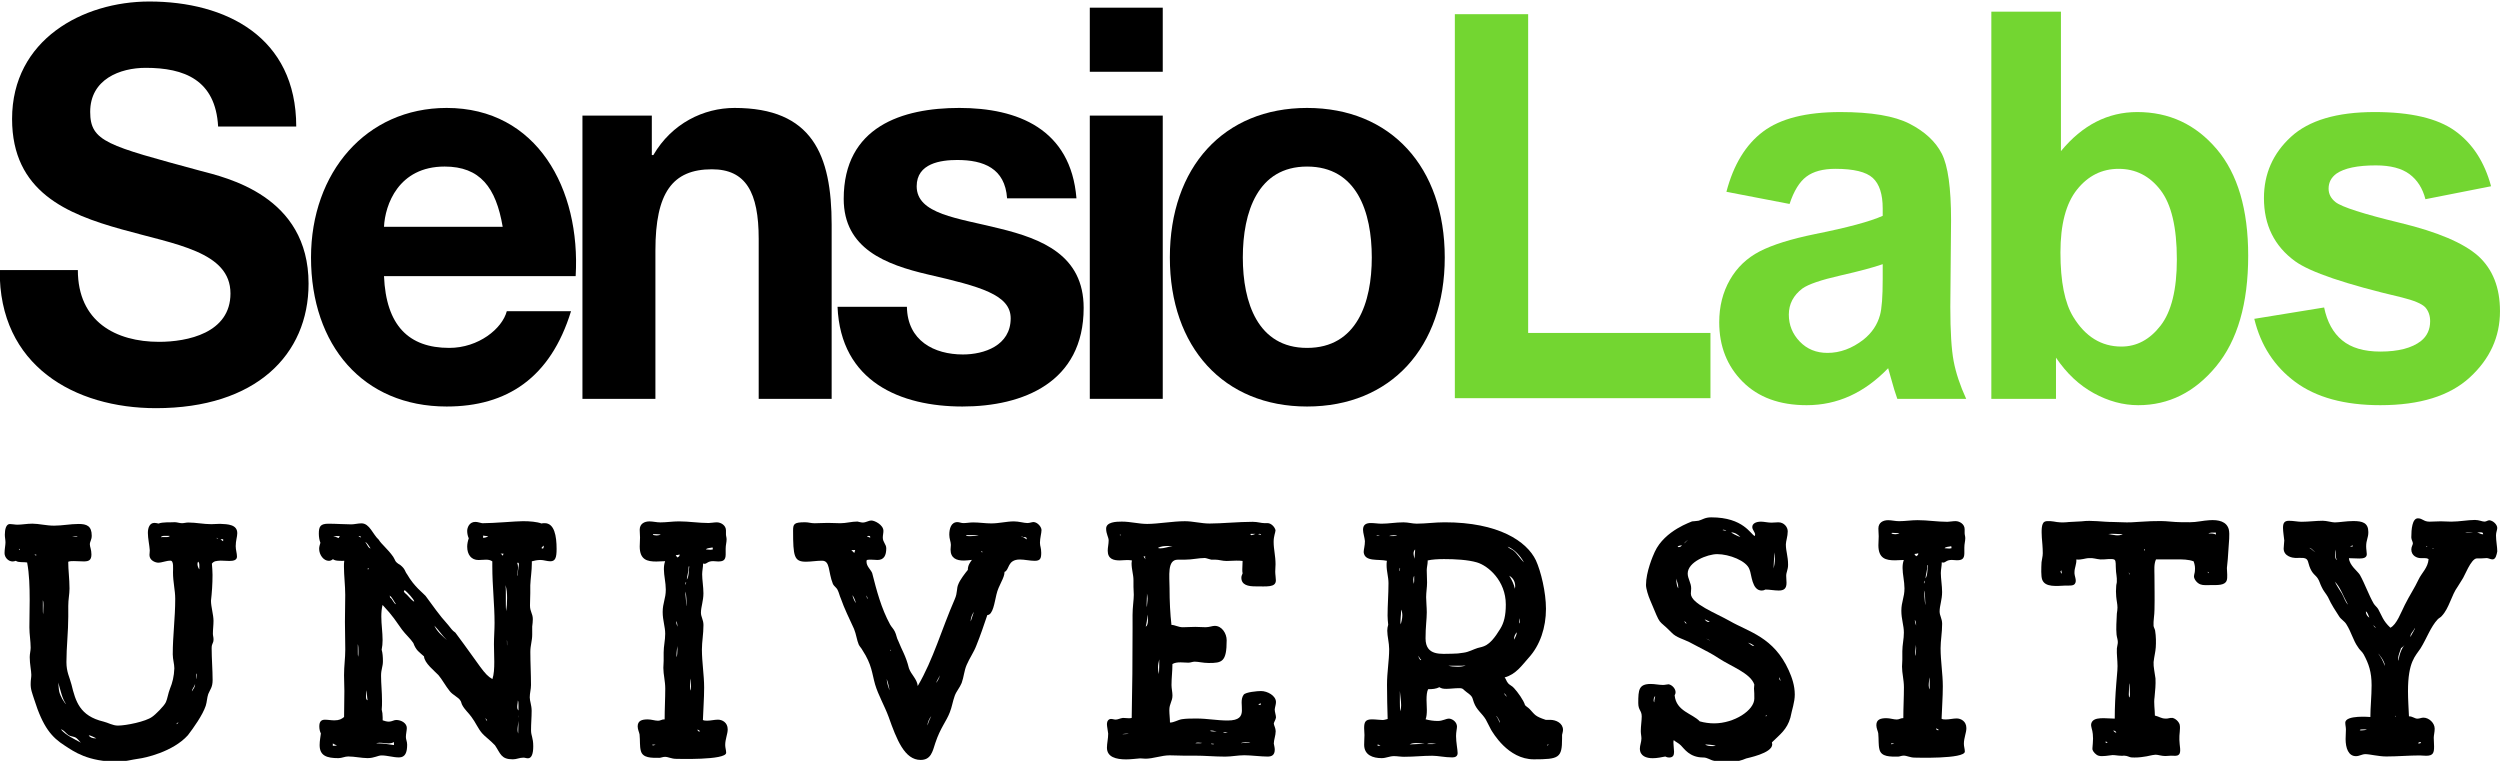 <?xml version="1.0" encoding="UTF-8" standalone="no"?>
<!-- Created with Inkscape (http://www.inkscape.org/) -->

<svg
   xmlns:dc="http://purl.org/dc/elements/1.1/"
   xmlns:cc="http://creativecommons.org/ns#"
   xmlns:rdf="http://www.w3.org/1999/02/22-rdf-syntax-ns#"
   xmlns:svg="http://www.w3.org/2000/svg"
   xmlns="http://www.w3.org/2000/svg"
   xmlns:sodipodi="http://sodipodi.sourceforge.net/DTD/sodipodi-0.dtd"
   xmlns:inkscape="http://www.inkscape.org/namespaces/inkscape"
   version="1.1"
   id="svg2"
   xml:space="preserve"
   width="460"
   height="140"
   viewBox="0 0 460 140"
   sodipodi:docname="university-logo-positive.svg"
   inkscape:version="0.92.4 (unknown)"><defs
     id="defs6"><clipPath
       clipPathUnits="userSpaceOnUse"
       id="clipPath22"><path
         d="M 0,595.28 H 841.89 V 0 H 0 Z"
         id="path20"
         inkscape:connector-curvature="0" /></clipPath></defs><sodipodi:namedview
     pagecolor="#ffffff"
     bordercolor="#666666"
     borderopacity="1"
     objecttolerance="10"
     gridtolerance="10"
     guidetolerance="10"
     inkscape:pageopacity="0"
     inkscape:pageshadow="2"
     inkscape:window-width="1920"
     inkscape:window-height="1025"
     id="namedview4"
     showgrid="false"
     inkscape:zoom="0.29733907"
     inkscape:cx="69.37029"
     inkscape:cy="28.59163"
     inkscape:window-x="0"
     inkscape:window-y="27"
     inkscape:window-maximized="1"
     inkscape:current-layer="g10" /><g
     id="g10"
     inkscape:groupmode="layer"
     inkscape:label="university-logo-positive"
     transform="matrix(1.333,0,0,-1.333,-331.26,466.853)"><g
       id="g12"
       transform="matrix(0.589,0,0,0.628,449.326,295.266)"><path
         d="M 0,0 V 84.4 H 17.181 V 14.337 H 59.904 V 0 Z"
         style="fill:#73d631;fill-opacity:1;fill-rule:nonzero;stroke:none"
         id="path14"
         inkscape:connector-curvature="0" /></g><g
       id="g16"
       transform="matrix(0.589,0,0,0.628,173.095,110.627)"><g
         id="g18"
         clip-path="url(#clipPath22)"><g
           id="g24"
           transform="translate(569.254,323.465)"><path
             d="m 0,0 c -2.09,-0.696 -5.399,-1.528 -9.927,-2.495 -4.528,-0.968 -7.488,-1.916 -8.881,-2.845 -2.128,-1.509 -3.193,-3.425 -3.193,-5.746 0,-2.285 0.851,-4.257 2.556,-5.921 1.702,-1.664 3.867,-2.497 6.5,-2.497 2.941,0 5.746,0.968 8.417,2.903 1.973,1.471 3.27,3.269 3.889,5.399 C -0.214,-9.809 0,-7.16 0,-3.251 Z m -21.826,13.234 -14.802,2.672 c 1.663,5.958 4.528,10.37 8.59,13.234 4.065,2.863 10.102,4.295 18.111,4.295 7.276,0 12.693,-0.861 16.253,-2.582 3.56,-1.723 6.066,-3.909 7.517,-6.56 1.451,-2.651 2.177,-7.517 2.177,-14.598 L 15.846,-9.346 c 0,-5.418 0.261,-9.412 0.784,-11.986 0.522,-2.573 1.499,-5.331 2.932,-8.271 H 3.424 c -0.426,1.083 -0.949,2.688 -1.568,4.818 -0.27,0.966 -0.463,1.605 -0.579,1.916 -2.786,-2.711 -5.767,-4.741 -8.939,-6.095 -3.174,-1.355 -6.56,-2.032 -10.158,-2.032 -6.348,0 -11.349,1.721 -15.005,5.165 -3.658,3.444 -5.487,7.797 -5.487,13.062 0,3.481 0.833,6.587 2.497,9.316 1.664,2.728 3.995,4.817 6.995,6.268 2.997,1.451 7.322,2.719 12.972,3.803 C -8.225,8.049 -2.941,9.383 0,10.623 v 1.625 c 0,3.135 -0.776,5.37 -2.323,6.705 -1.548,1.335 -4.469,2.002 -8.765,2.002 -2.902,0 -5.166,-0.571 -6.79,-1.713 -1.626,-1.142 -2.942,-3.143 -3.948,-6.008"
             style="fill:#73d631;fill-opacity:1;fill-rule:nonzero;stroke:none"
             id="path26"
             inkscape:connector-curvature="0" /></g><g
           id="g28"
           transform="translate(610.907,326.021)"><path
             d="m 0,0 c 0,-6.386 1.005,-11.108 3.018,-14.164 2.824,-4.335 6.579,-6.502 11.261,-6.502 3.599,0 6.665,1.538 9.2,4.615 2.535,3.077 3.803,7.924 3.803,14.542 0,7.042 -1.277,12.121 -3.832,15.236 -2.553,3.115 -5.823,4.672 -9.809,4.672 -3.909,0 -7.16,-1.519 -9.753,-4.556 C 1.295,10.806 0,6.191 0,0 M -16.195,-32.159 V 52.937 H 0.116 V 22.29 c 5.03,5.725 10.99,8.59 17.878,8.59 7.507,0 13.718,-2.719 18.634,-8.156 C 41.542,17.287 44,9.479 44,-0.697 c 0,-10.527 -2.508,-18.634 -7.517,-24.322 -5.013,-5.688 -11.098,-8.533 -18.256,-8.533 -3.523,0 -6.996,0.881 -10.42,2.641 -3.425,1.761 -6.377,4.364 -8.851,7.808 v -9.056 z"
             style="fill:#73d631;fill-opacity:1;fill-rule:nonzero;stroke:none"
             id="path30"
             inkscape:connector-curvature="0" /></g><g
           id="g32"
           transform="translate(656.334,311.45)"><path
             d="m 0,0 16.369,2.497 c 0.697,-3.174 2.109,-5.584 4.237,-7.228 2.128,-1.644 5.109,-2.466 8.939,-2.466 4.218,0 7.392,0.774 9.52,2.322 1.431,1.082 2.149,2.533 2.149,4.354 0,1.237 -0.388,2.263 -1.162,3.076 -0.812,0.773 -2.633,1.489 -5.456,2.147 -13.158,2.902 -21.497,5.553 -25.018,7.953 -4.876,3.328 -7.313,7.953 -7.313,13.873 0,5.34 2.107,9.828 6.325,13.467 4.219,3.636 10.758,5.456 19.62,5.456 8.437,0 14.706,-1.374 18.808,-4.121 4.101,-2.748 6.926,-6.811 8.474,-12.19 L 40.11,26.296 c -0.658,2.398 -1.906,4.237 -3.743,5.514 -1.84,1.277 -4.461,1.916 -7.866,1.916 -4.295,0 -7.372,-0.602 -9.23,-1.8 -1.239,-0.851 -1.856,-1.955 -1.856,-3.309 0,-1.161 0.54,-2.147 1.624,-2.96 1.471,-1.084 6.549,-2.612 15.237,-4.586 8.688,-1.973 14.754,-4.393 18.198,-7.256 3.405,-2.902 5.109,-6.946 5.109,-12.131 0,-5.651 -2.362,-10.507 -7.083,-14.57 -4.721,-4.062 -11.706,-6.095 -20.955,-6.095 -8.397,0 -15.042,1.703 -19.938,5.109 C 4.711,-10.467 1.509,-5.844 0,0"
             style="fill:#73d631;fill-opacity:1;fill-rule:nonzero;stroke:none"
             id="path34"
             inkscape:connector-curvature="0" /></g><g
           id="g36"
           transform="translate(146.278,322.166)"><path
             d="m 0,0 c 0,-11.352 8.912,-15.772 19.03,-15.772 6.622,0 16.737,1.914 16.737,10.629 0,9.206 -12.886,10.759 -25.529,14.104 -12.766,3.345 -25.652,8.244 -25.652,24.26 0,17.444 16.619,25.809 32.152,25.809 17.945,0 34.442,-7.77 34.442,-27.482 H 32.875 c -0.602,10.274 -7.945,12.905 -16.976,12.905 -6.022,0 -13.007,-2.509 -13.007,-9.681 0,-6.572 4.092,-7.408 25.65,-12.906 6.261,-1.552 25.528,-5.497 25.528,-24.854 0,-15.654 -12.403,-27.364 -35.765,-27.364 -19.026,0 -36.848,9.317 -36.607,30.352 z"
             style="fill:#000000;fill-opacity:1;fill-rule:nonzero;stroke:none"
             id="path38"
             inkscape:connector-curvature="0" /></g><g
           id="g40"
           transform="translate(245.841,331.675)"><path
             d="M 0,0 C -1.564,8.669 -5.297,13.246 -13.607,13.246 -24.445,13.246 -27.576,4.817 -27.815,0 Z m -27.815,-10.84 c 0.482,-10.838 5.78,-15.774 15.292,-15.774 6.864,0 12.405,4.215 13.489,8.071 h 15.051 c -4.818,-14.692 -15.051,-20.955 -29.14,-20.955 -19.629,0 -31.795,13.488 -31.795,32.752 0,18.668 12.888,32.876 31.795,32.876 21.192,0 31.429,-17.822 30.225,-36.97 z"
             style="fill:#000000;fill-opacity:1;fill-rule:nonzero;stroke:none"
             id="path42"
             inkscape:connector-curvature="0" /></g><g
           id="g44"
           transform="translate(264.533,356.121)"><path
             d="m 0,0 h 16.258 v -8.674 h 0.359 c 4.336,6.985 11.802,10.358 19.026,10.358 18.183,0 22.76,-10.233 22.76,-25.647 V -62.257 H 41.304 v 35.161 c 0,10.237 -3.011,15.294 -10.959,15.294 -9.271,0 -13.246,-5.177 -13.246,-17.82 V -62.257 H 0 Z"
             style="fill:#000000;fill-opacity:1;fill-rule:nonzero;stroke:none"
             id="path46"
             inkscape:connector-curvature="0" /></g><g
           id="g48"
           transform="translate(340.572,314.094)"><path
             d="m 0,0 c 0.12,-7.467 6.382,-10.477 13.123,-10.477 4.933,0 11.197,1.926 11.197,7.946 0,5.18 -7.105,6.985 -19.384,9.635 -9.874,2.167 -19.748,5.659 -19.748,16.62 0,15.892 13.728,19.987 27.094,19.987 13.606,0 26.13,-4.574 27.452,-19.868 H 23.477 C 22.999,30.465 17.94,32.27 11.8,32.27 c -3.852,0 -9.511,-0.722 -9.511,-5.777 0,-6.142 9.631,-6.984 19.384,-9.276 9.993,-2.285 19.748,-5.899 19.748,-17.456 0,-16.381 -14.209,-21.678 -28.416,-21.678 -14.451,0 -28.538,5.418 -29.263,21.917 z"
             style="fill:#000000;fill-opacity:1;fill-rule:nonzero;stroke:none"
             id="path50"
             inkscape:connector-curvature="0" /></g><path
           d="m 383.432,356.121 h 17.097 v -62.257 h -17.097 z m 17.097,9.633 h -17.097 v 14.089 h 17.097 z"
           style="fill:#000000;fill-opacity:1;fill-rule:nonzero;stroke:none"
           id="path52"
           inkscape:connector-curvature="0" /><g
           id="g54"
           transform="translate(434.347,305.06)"><path
             d="m 0,0 c 11.681,0 15.172,9.996 15.172,19.87 0,9.997 -3.491,19.99 -15.172,19.99 -11.559,0 -15.053,-9.993 -15.053,-19.99 C -15.053,9.996 -11.559,0 0,0 m 0,52.744 c 19.627,0 32.271,-13.003 32.271,-32.874 0,-19.748 -12.644,-32.754 -32.271,-32.754 -19.507,0 -32.152,13.006 -32.152,32.754 0,19.871 12.645,32.874 32.152,32.874"
             style="fill:#000000;fill-opacity:1;fill-rule:nonzero;stroke:none"
             id="path56"
             inkscape:connector-curvature="0" /></g><g
           id="g58"
           transform="translate(180.332,263.01)"><path
             d="m 0,0 -0.441,-0.001 c -0.073,0 -0.147,0 -0.147,-0.073 0.221,-0.074 0.368,-0.293 0.589,-0.367 z m -1.47,0.219 c 0.074,0 0.146,-0.073 0.22,-0.073 0,0 0.074,0 0.074,0.073 -0.074,0 -0.22,0.074 -0.294,0.074 -0.074,0 -0.074,0 -0.074,-0.074 z m -4.111,-5.958 c 0,0.367 -0.075,0.662 -0.295,0.809 -0.074,-0.147 -0.147,-0.294 -0.147,-0.515 0,-0.442 0.222,-0.956 0.443,-1.176 z m -0.713,-24.774 c 0,0.221 0.074,0.515 0.074,0.736 0,0.074 -0.074,0.221 -0.074,0.294 -0.074,-0.147 -0.073,-0.515 -0.073,-0.809 0,-0.221 0,-0.368 0.074,-0.441 z m -0.292,-1.469 v 0.146 c -0.147,-0.661 -0.734,-1.029 -0.734,-1.618 0.22,0.442 0.734,0.883 0.734,1.472 m -3.889,-8.311 c -0.147,0 -0.44,-0.147 -0.44,-0.294 l 0.073,-0.074 c 0.074,0.147 0.294,0.221 0.367,0.368 m -2.022,41.017 c -0.661,-0.001 -2.058,0.145 -2.058,-0.296 0.662,0.147 1.765,-0.146 2.058,0.296 m -17.528,-44.49 0.295,10e-4 c -0.516,0.219 -1.325,0.66 -1.765,0.659 0.219,-0.441 0.882,-0.661 1.47,-0.66 m -4.598,44.248 c 0.221,0.001 0.367,0.001 0.514,0.148 -0.514,-0.001 -0.955,-0.074 -1.323,-0.148 z m 1.291,-45.207 c -0.442,0.367 -0.81,0.955 -1.325,1.175 -0.588,0.22 -1.176,0.22 -1.617,0.513 -0.663,0.441 -1.03,1.102 -1.765,1.249 1.177,-1.323 3.162,-2.129 4.707,-2.937 m -3.463,8.451 c -0.956,1.248 -1.325,3.086 -1.842,4.776 0.074,-0.662 0.075,-1.322 0.222,-1.985 0.222,-0.954 1.106,-2.424 1.62,-2.791 m -5.312,21.754 c 0,0.368 -10e-4,0.808 -0.149,1.102 l 0.002,-1.985 c 10e-4,-0.441 10e-4,-0.808 0.074,-1.102 0,0.589 0.073,1.323 0.073,1.985 m -1.702,11.098 c -0.147,0 -0.22,0.074 -0.294,0.074 -0.073,0 -0.073,-0.074 -0.073,-0.074 0.073,-0.073 0.22,-0.147 0.294,-0.147 0.073,0 0.073,0 0.147,0.147 z m -3.823,1.025 v 0.074 c -0.147,0 -0.073,0.221 -0.221,0.221 v -0.221 c 0.074,0 0.148,-0.074 0.221,-0.074 m 45.14,-5.471 c 0.002,-1.911 -0.143,-3.896 -0.362,-5.66 10e-4,-1.324 0.591,-3.087 0.592,-4.41 0,-0.956 -0.145,-1.912 -0.144,-2.868 0,-0.368 0.147,-0.734 0.148,-1.175 0,-1.03 -0.44,-0.81 -0.439,-1.985 0.002,-2.279 0.224,-4.779 0.227,-6.984 0.001,-1.618 -0.587,-2.059 -1.026,-3.088 -0.295,-0.809 -0.293,-1.692 -0.587,-2.573 -0.733,-2.06 -2.862,-4.855 -4.183,-6.474 -3.526,-3.678 -10.14,-5.007 -11.537,-5.156 -1.691,-0.222 -3.307,-0.665 -4.851,-0.666 -7.13,-0.007 -10.367,2.269 -12.427,3.517 -3.089,1.835 -5.149,4.038 -7.213,10.211 -0.442,1.324 -0.884,2.205 -0.812,3.601 0,0.589 0.146,1.177 0.146,1.765 -10e-4,0.882 -0.37,2.352 -0.372,3.896 -10e-4,0.735 0.22,1.397 0.219,2.058 -10e-4,1.47 -0.297,2.94 -0.298,4.485 -0.002,1.985 0.069,4.042 0.068,6.027 -0.003,2.867 -0.079,5.66 -0.596,8.233 -0.808,0.146 -2.058,-0.075 -2.646,0.365 -0.221,-0.074 -0.515,-0.147 -0.736,-0.147 -1.028,-0.002 -1.911,0.879 -1.912,1.835 -0.001,0.808 0.218,1.765 0.218,2.353 -10e-4,0.587 -0.148,1.102 -0.149,1.69 -10e-4,1.176 0.293,2.353 1.175,2.354 0.515,0 1.176,-0.146 1.764,-0.146 1.103,0.002 2.205,0.222 3.528,0.224 1.47,0.002 3.235,-0.438 5.073,-0.437 1.911,0.002 3.822,0.371 5.733,0.373 1.912,0.002 3.088,-0.438 3.09,-2.57 10e-4,-0.955 -0.44,-1.249 -0.439,-1.912 0,-0.588 0.368,-1.101 0.369,-2.204 0.002,-1.25 -0.587,-1.544 -1.762,-1.546 -0.735,0 -1.618,0.072 -2.353,0.072 -0.514,-0.001 -0.956,-0.002 -1.323,-0.149 0.002,-1.838 0.297,-3.749 0.299,-5.88 10e-4,-1.324 -0.291,-2.352 -0.29,-3.823 l 0.002,-2.352 c 0.004,-3.234 -0.435,-6.763 -0.432,-9.997 0.002,-2.206 0.738,-3.308 1.181,-4.925 0.959,-3.675 1.917,-6.908 7.505,-8.153 1.03,-0.22 2.134,-0.88 3.383,-0.879 1.911,0.002 6.541,0.888 8.01,1.919 0.735,0.442 2.866,2.428 3.232,3.238 0.367,0.735 0.513,1.911 0.952,2.941 0.588,1.323 0.954,2.721 1.026,4.485 -10e-4,0.955 -0.369,1.985 -0.371,3.087 -0.003,4.116 0.581,7.939 0.577,12.203 -0.002,1.911 -0.517,3.602 -0.519,5.807 -0.001,0.808 0.218,2.573 -0.591,2.572 -1.029,-10e-4 -1.985,-0.443 -2.867,-0.444 -0.588,0 -2.058,0.439 -2.06,1.689 0,0.294 0.074,0.588 0.073,1.03 -0.075,1.102 -0.443,2.645 -0.444,3.821 -0.002,1.177 0.438,2.206 1.541,2.207 0.294,10e-4 0.589,-0.073 0.956,-0.146 1.029,0.369 2.646,0.223 3.822,0.298 0.515,0 1.103,-0.219 1.691,-0.219 0.441,0 0.955,0.148 1.47,0.148 C -6.398,3.67 -4.56,3.304 -2.796,3.305 -2.061,3.306 -1.399,3.38 -0.737,3.38 1.1,3.309 3.306,3.238 3.307,1.327 3.308,0.517 2.941,-0.292 2.942,-1.541 2.943,-2.349 3.238,-3.084 3.239,-3.819 3.24,-4.628 2.357,-4.777 1.475,-4.777 c -0.662,0 -1.47,0.072 -2.058,0.072 -1.103,-0.075 -1.544,-0.075 -2.058,-0.663 0.075,-0.883 0.149,-1.691 0.149,-2.5"
             style="fill:#000000;fill-opacity:1;fill-rule:nonzero;stroke:none"
             id="path60"
             inkscape:connector-curvature="0" /></g><g
           id="g62"
           transform="translate(255.241,260.947)"><path
             d="m 0,0 c 0.147,0.001 0.221,0.295 0.22,0.441 0,0.074 0,0.148 -0.074,0.221 C 0.073,0.441 -0.294,0.368 -0.294,0.074 -0.147,0.074 -0.074,0 0,0 m -5.7,-37.201 c 0,0.22 -0.074,0.368 -0.074,0.588 0,-0.22 0,-0.368 0.074,-0.588 m 0,-0.662 c -0.072,-0.735 -0.218,-1.397 -0.217,-1.984 0,-0.294 0.074,-0.588 0.147,-0.809 -0.001,0.882 0.071,1.911 0.07,2.793 m -0.003,3.602 c 0,0.367 0,0.662 -0.147,0.882 10e-4,-0.515 -0.146,-0.955 -0.145,-1.396 0,-0.368 0.074,-0.589 0.294,-0.809 z m -0.1,30.139 c 0,-0.514 -0.146,-1.102 -0.146,-1.544 10e-4,-0.146 10e-4,-0.293 0.074,-0.367 0,0.735 0.145,1.838 0.292,2.72 -0.148,0 -0.075,0.221 -0.222,0.221 -0.146,0 -0.22,-0.074 -0.219,-0.148 h 0.073 c 0.074,-0.294 0.147,-0.588 0.148,-0.882 m -2.558,-16.541 c -10e-4,0.294 -10e-4,0.44 -0.074,0.514 0.073,-0.294 0,-1.029 0.074,-1.177 z m -0.227,6.909 c 0.146,0.883 0.219,1.838 0.218,2.867 -0.001,1.029 -0.076,1.985 -0.37,2.867 0.074,-0.515 0.074,-1.103 0.075,-1.764 l 0.003,-2.279 c 0,-0.589 0,-1.177 0.074,-1.691 m -0.6,12.643 h -0.735 c 0.295,-0.073 0.368,-0.368 0.589,-0.441 -0.001,0.221 0.073,0.294 0.146,0.441 m -4.303,-36.17 c 0.147,-0.221 0.294,-0.515 0.441,-0.662 0,0.367 -0.221,0.515 -0.441,0.662 m 0.698,39.99 -1.25,0.145 c 0.074,-0.073 0.074,-0.294 0.074,-0.515 0.441,0.075 0.882,0.149 1.176,0.37 m -9.683,-22.797 c -1.103,0.954 -1.913,2.203 -2.943,3.158 0.295,-0.661 0.81,-1.25 1.325,-1.763 0.588,-0.515 1.104,-1.028 1.618,-1.395 m -7.726,8.446 h 0.073 c 0,0.441 -1.692,2.13 -2.207,2.497 -0.147,-0.073 -0.22,-0.147 -0.22,-0.22 0,-0.295 0.514,-0.588 0.736,-0.808 0.515,-0.515 1.103,-1.176 1.618,-1.469 m -4.189,-0.593 c -0.516,0.589 -0.884,1.617 -1.545,1.911 0.073,-0.074 0.146,-0.22 0.146,-0.441 0.589,-0.294 0.81,-1.322 1.399,-1.47 m -0.487,-30.286 c -0.367,-0.221 -0.809,-0.294 -1.323,-0.295 -0.661,-10e-4 -1.397,0.146 -2.058,0.145 -0.295,0 -0.588,-0.074 -0.809,-0.147 h 0.514 c 1.324,10e-4 2.427,-0.218 3.676,-0.364 z m -5.916,38.147 v 0.073 c -0.073,-10e-4 -0.073,-0.073 -0.147,-0.073 0,0 0,0.072 -0.073,0.072 v -0.219 c 0,-0.074 0,-0.074 0.073,-0.074 0,0.074 0.147,0.074 0.147,0.221 m -0.563,-26.759 c 0,-0.367 -0.073,-0.955 -0.073,-1.396 10e-4,-0.442 0.074,-0.735 0.368,-0.808 -0.147,0.661 -0.148,1.764 -0.295,2.204 m -0.251,32.565 c 0.442,-0.44 0.663,-1.322 1.251,-1.395 -0.368,0.44 -0.737,1.249 -1.251,1.395 m -1.03,1.029 h 0.074 c -0.147,0.073 -0.147,0.22 -0.221,0.293 -0.147,0 -0.294,-10e-4 -0.441,-0.073 0.22,0 0.441,-0.22 0.588,-0.22 m -0.565,-24.994 c -10e-4,0.514 -0.002,1.102 -0.149,1.543 l 0.002,-1.837 c 0,-0.368 0.001,-0.663 0.074,-0.956 0.074,0.367 0.073,0.808 0.073,1.25 m -4.36,25.283 -0.809,-10e-4 c -0.294,0 -0.588,0 -0.735,-0.074 0.515,0.001 0.809,-0.22 1.25,-0.366 z m -0.693,-45.944 c -0.368,-10e-4 -0.663,0.22 -0.956,0.366 l 0.001,-0.515 c 0.367,0.001 0.808,0.002 0.955,0.149 M -2.569,-3.31 c 0,-1.543 -0.292,-3.161 -0.364,-4.778 l 10e-4,-1.691 c 10e-4,-0.882 -0.071,-1.765 -0.07,-2.72 10e-4,-1.397 0.663,-1.764 0.664,-3.014 0,-0.514 -0.072,-1.102 -0.145,-1.617 l 10e-4,-1.764 c 0.001,-1.397 -0.439,-2.352 -0.438,-3.823 0.003,-2.352 0.152,-4.851 0.154,-7.277 10e-4,-0.956 -0.292,-1.764 -0.291,-2.721 0,-0.808 0.442,-1.691 0.444,-2.94 0,-1.396 -0.145,-2.867 -0.144,-4.264 0.001,-1.249 0.517,-1.616 0.519,-3.527 10e-4,-1.618 -0.366,-2.647 -1.248,-2.648 -0.368,0 -0.735,0.147 -1.029,0.146 -0.956,0 -1.617,-0.368 -2.499,-0.37 -2.793,-0.001 -2.868,1.248 -4.193,3.084 -1.104,1.102 -2.428,1.983 -3.016,2.644 -0.958,1.028 -1.546,2.424 -2.504,3.6 -0.662,0.881 -1.544,1.542 -2.134,2.57 -0.22,0.294 -0.22,0.809 -0.515,1.102 -0.369,0.589 -1.765,1.176 -2.427,1.983 -0.957,1.102 -1.841,2.644 -2.65,3.525 -0.883,0.883 -3.31,2.644 -3.385,4.114 -1.104,0.955 -1.839,1.248 -2.502,2.938 -0.663,0.955 -1.839,1.91 -2.65,2.938 -1.545,1.984 -1.987,2.866 -4.562,5.437 -0.22,-0.81 -0.292,-1.692 -0.292,-2.574 0.002,-1.69 0.297,-3.454 0.299,-5.145 0.001,-0.736 -0.072,-1.471 -0.219,-2.132 0.221,-0.662 0.296,-1.617 0.296,-2.5 0.002,-1.249 -0.439,-1.764 -0.437,-3.234 10e-4,-1.691 0.223,-3.528 0.225,-5.513 0,-0.662 10e-4,-1.324 -0.071,-1.911 0.147,-0.515 0.221,-1.03 0.221,-1.691 l 10e-4,-0.662 c 0.441,-0.146 0.956,-0.293 1.471,-0.293 0.662,10e-4 1.175,0.369 1.69,0.37 1.25,10e-4 2.5,-0.733 2.501,-1.763 0,-0.514 -0.219,-1.323 -0.219,-1.985 0,-0.587 0.296,-0.955 0.296,-1.69 10e-4,-1.691 -0.438,-2.794 -1.909,-2.794 -1.396,-0.002 -2.72,0.438 -4.117,0.436 -0.809,-0.001 -1.69,-0.59 -3.233,-0.591 -1.398,-10e-4 -3.089,0.365 -4.559,0.363 -0.808,0 -1.47,-0.368 -2.278,-0.369 -2.72,-0.003 -4.411,0.511 -4.414,2.863 -0.001,0.955 0.219,1.912 0.293,2.573 -0.222,0.367 -0.369,0.956 -0.369,1.543 -0.001,0.956 0.366,1.471 1.321,1.471 0.662,10e-4 1.47,-0.145 2.205,-0.144 1.177,0 1.691,0.295 2.279,0.737 -0.002,1.911 0.07,3.822 0.068,5.734 -10e-4,1.176 -0.076,2.278 -0.076,3.454 -0.003,2.059 0.291,3.677 0.288,5.662 -0.001,1.984 -0.077,4.043 -0.079,6.028 -0.002,1.984 0.071,3.969 0.069,5.953 -0.002,2.132 -0.298,4.19 -0.301,6.249 0,0.441 -0.001,0.808 0.073,1.249 -0.808,0 -2.132,-0.076 -2.647,0.365 -0.293,-0.22 -0.588,-0.368 -0.955,-0.369 -1.25,0 -2.281,1.322 -2.281,2.645 -10e-4,0.441 0.146,0.882 0.292,1.324 -0.22,0.514 -0.368,1.249 -0.369,1.984 -0.002,1.617 0.366,2.206 2.277,2.208 1.765,0.001 3.823,-0.144 5.366,-0.143 0.662,10e-4 1.543,0.223 2.351,0.223 1.912,0.001 2.65,-2.424 4.048,-3.598 0.589,-0.956 2.133,-2.056 3.385,-3.746 0.589,-0.809 0.221,-1.029 1.692,-1.836 1.177,-0.881 1.031,-1.396 1.545,-1.984 1.693,-2.791 3.9,-4.259 4.343,-4.774 1.765,-2.204 3.09,-4.114 5.298,-6.39 0.735,-0.808 0.882,-1.176 1.692,-1.689 5.961,-7.493 6.698,-9.183 8.684,-10.211 0.367,1.03 0.438,2.353 0.436,3.823 -10e-4,1.25 -0.075,2.573 -0.076,3.823 -10e-4,1.544 0.143,3.161 0.143,4.705 -0.004,4.116 -0.523,8.085 -0.527,12.423 v 1.101 c -0.442,0.295 -0.956,0.368 -1.471,0.367 -0.588,0 -1.176,-0.074 -1.764,-0.075 -1.691,-10e-4 -2.648,1.174 -2.65,2.938 0,0.588 0.147,1.25 0.367,1.839 -0.221,0.44 -0.369,1.028 -0.37,1.616 0,0.662 0.44,1.986 1.91,1.987 0.588,0 1.103,-0.22 1.617,-0.293 2.793,0.002 7.866,0.449 9.556,0.45 1.618,0.002 3.309,-0.144 4.339,-0.51 0.219,0.073 0.439,0.074 0.734,0.074 2.278,0.001 2.796,-2.791 2.799,-5.658 0.001,-1.911 -0.292,-2.72 -1.469,-2.722 -0.734,0 -1.617,0.293 -2.278,0.293 -0.808,-0.002 -1.47,-0.149 -2.058,-0.297 z"
             style="fill:#000000;fill-opacity:1;fill-rule:nonzero;stroke:none"
             id="path64"
             inkscape:connector-curvature="0" /></g><g
           id="g66"
           transform="translate(294.568,260.689)"><path
             d="m 0,0 c 0.147,0 0.368,0.074 0.515,0.074 0,0.074 0,0.367 -0.074,0.441 C -0.074,0.367 -0.809,0.441 -1.102,0.073 -0.735,0.073 -0.367,-0.001 0,0 m -3.05,-39.477 c 0,-0.442 0.146,-0.442 0.514,-0.442 l 0.074,0.074 c -0.221,0.073 -0.368,0.221 -0.588,0.368 m -1.554,10.215 c -0.001,0.368 -0.001,0.662 -0.074,0.957 0,-0.515 -0.146,-1.177 -0.145,-1.765 0,-0.294 0.074,-0.662 0.221,-0.882 z M -5.58,-6.547 c 0.514,0.588 0.439,2.058 0.585,2.94 0,-0.073 -0.147,-0.073 -0.147,-0.073 0.001,-1.029 -0.365,-2.06 -0.438,-2.867 m 0.004,-5.808 c -0.147,1.102 -0.001,2.352 -0.369,3.161 l 0.222,-2.499 c 0.074,-0.221 0.074,-0.662 0.147,-0.662 m -0.151,5.146 c 0,0.073 -0.073,0.073 -0.073,0.147 0,-0.147 -0.147,-0.368 -0.147,-0.442 0,-0.073 0,-0.147 0.074,-0.147 0,0.147 0.146,0.294 0.146,0.442 M -7.771,-21.84 c 0,0.221 -0.074,0.514 -0.075,0.735 l 0.001,-0.147 c 0,-0.588 -0.146,-1.176 -0.146,-1.838 0,-0.147 0,-0.368 0.074,-0.514 0.073,0.441 0.146,1.103 0.146,1.764 m -0.3,6.175 c 0,-0.515 0.148,-0.808 0.296,-1.25 -10e-4,0.515 -0.075,0.956 -0.296,1.25 m 0.281,13.967 c 0.22,0.147 0.514,0.221 0.514,0.515 v 0.147 c -0.295,-0.074 -0.514,-0.148 -0.882,-0.148 0.074,-0.294 0.295,-0.293 0.368,-0.514 m -5.739,4.994 c 0.22,-0.074 0.516,-0.148 0.883,-0.147 0.367,10e-4 0.735,0.075 0.955,0.222 -0.515,0 -0.955,0.072 -1.397,0.072 h -0.367 c -0.074,0 0,-0.074 -0.074,-0.147 m 0.631,-46.164 c -0.221,0.074 -0.588,-10e-4 -0.735,0.072 0,-0.074 10e-4,-0.147 0.074,-0.22 0.221,0.074 0.514,0.074 0.661,0.148 m 10.918,37.5 c 0.002,-1.25 0.297,-2.793 0.298,-4.19 0.002,-1.691 -0.584,-3.014 -0.584,-4.264 10e-4,-0.956 0.59,-1.543 0.591,-2.72 0.002,-1.985 -0.364,-3.675 -0.363,-5.366 0.004,-2.867 0.52,-5.587 0.523,-8.38 0.002,-2.425 -0.216,-4.852 -0.288,-7.131 0.294,-0.146 0.662,-0.145 1.029,-0.145 0.808,0 1.691,0.222 2.5,0.222 0.955,10e-4 2.279,-0.585 2.281,-2.129 0,-1.03 -0.587,-2.133 -0.585,-3.456 0,-0.588 0.221,-1.102 0.222,-1.691 10e-4,-1.69 -11.687,-1.334 -11.761,-1.334 -1.029,0 -1.838,0.44 -2.573,0.439 -0.515,0 -0.955,-0.221 -1.323,-0.221 -1.838,-0.002 -3.896,-0.078 -4.339,1.539 -0.295,1.029 -0.149,2.205 -0.297,3.602 -0.074,0.441 -0.441,1.102 -0.442,1.763 -0.002,1.25 0.954,1.545 2.35,1.547 0.882,0 1.691,-0.293 2.426,-0.293 0.588,0.002 0.883,0.296 1.397,0.296 h 0.147 c -0.003,2.279 0.143,4.558 0.141,6.763 -0.002,1.691 -0.444,3.087 -0.446,4.558 -10e-4,0.514 0.073,1.029 0.072,1.543 l -0.001,1.838 c -10e-4,1.397 0.365,2.647 0.363,4.117 0,1.543 -0.591,2.94 -0.592,4.777 -0.002,1.985 0.733,2.942 0.731,4.926 -0.002,1.544 -0.444,3.087 -0.446,4.484 0,0.662 0.073,1.177 0.293,1.764 -0.662,0 -1.397,-0.074 -2.058,-0.075 -2.132,-0.002 -3.897,0.364 -3.9,3.305 0,0.587 0.073,1.323 0.072,1.985 -10e-4,0.514 -0.074,1.102 -0.075,1.691 -10e-4,1.323 1.101,1.838 2.278,1.839 0.808,10e-4 1.69,-0.219 2.572,-0.218 1.397,10e-4 2.867,0.223 4.337,0.225 2.279,0.001 4.705,-0.363 6.984,-0.362 0.514,0 1.25,0.149 1.911,0.149 C 2.421,6.03 3.598,5.37 3.599,4.266 L 3.6,3.385 C 3.6,3.017 3.747,2.723 3.747,2.282 3.747,1.621 3.528,1.032 3.529,0.223 L 3.53,-1.026 C 3.531,-2.349 2.869,-2.57 1.767,-2.571 1.4,-2.572 0.958,-2.499 0.591,-2.499 -0.732,-2.501 -0.805,-3.088 -1.467,-3.088 -1.54,-3.089 -1.687,-3.016 -1.761,-3.016 -1.76,-3.824 -1.98,-4.633 -1.98,-5.368"
             style="fill:#000000;fill-opacity:1;fill-rule:nonzero;stroke:none"
             id="path68"
             inkscape:connector-curvature="0" /></g><g
           id="g70"
           transform="translate(368.002,263.476)"><path
             d="M 0,0 C -0.074,0 -0.147,-0.074 -0.221,-0.074 0.147,-0.146 0.368,-0.366 0.662,-0.513 0.661,0.001 0.368,0.001 0,0 m -0.661,0.074 c 0,0 0.147,-0.074 0.22,-0.074 0.073,0 0.147,0 0.22,0.074 z m -9.333,-3.17 c 0,-0.148 0.074,-0.221 0.22,-0.295 0,0.221 0.074,0.295 -0.22,0.295 m -1.753,-13.308 c -0.366,-0.662 -0.734,-1.176 -0.733,-2.131 0.221,0.735 0.588,1.543 0.733,2.131 M -13.6,0.282 c 0.295,-0.073 0.736,-0.072 1.103,-0.072 0.662,0 1.397,0.075 1.911,0.222 L -12.644,0.43 C -12.938,0.429 -13.527,0.502 -13.6,0.282 m -6.073,-30.66 c -0.367,-0.662 -0.807,-1.323 -0.954,-1.692 0.514,0.516 0.734,1.104 0.954,1.692 m -2.05,-8.969 c -0.44,-0.515 -0.881,-1.324 -0.88,-2.06 0.22,0.736 0.586,1.545 0.88,2.06 m -9.57,14.619 c 10e-4,-0.147 10e-4,-0.294 0.148,-0.294 0,0.147 -0.074,0.221 -0.148,0.294 m -0.876,-6.47 c 0.075,-0.955 0.37,-1.69 0.664,-2.498 -0.074,0.588 -0.369,1.838 -0.664,2.498 m -3.851,31.092 c 0,0.294 -0.074,0.368 -0.367,0.367 -0.221,0 -0.368,0 -0.368,-0.148 0.294,0 0.441,-0.22 0.735,-0.219 m -0.87,-12.718 c 0,-0.442 0.148,-0.736 0.368,-0.735 -0.221,0.146 -0.221,0.514 -0.368,0.735 m -3.308,0.07 c 0.147,-0.661 0.442,-1.249 0.81,-1.764 -0.148,0.662 -0.516,1.397 -0.81,1.764 m 0.432,9.263 0.22,0.662 c -0.294,-0.074 -0.735,0.072 -0.882,-0.148 0.295,-0.073 0.441,-0.367 0.662,-0.514 m 2.869,-1.909 c 0,-1.029 0.957,-1.69 1.325,-2.498 1.034,-3.822 2.14,-7.791 4.201,-11.316 0.295,-0.515 0.809,-0.955 1.104,-1.543 0.369,-0.661 0.443,-1.47 0.81,-2.058 0.884,-2.131 1.767,-3.233 2.505,-6.025 0.516,-1.397 1.914,-2.352 2.062,-3.894 3.671,5.883 5.576,12.428 8.657,19.046 0.733,1.545 0.365,2.353 0.879,3.383 0.367,0.882 1.541,2.354 2.202,3.089 -0.001,1.03 0.513,1.618 0.954,2.207 -0.661,-0.075 -1.323,-0.149 -1.911,-0.149 -1.691,-0.002 -3.089,0.512 -3.09,2.423 0,0.367 0.073,0.661 0.073,1.028 -10e-4,0.663 -0.369,1.324 -0.37,2.206 -0.001,1.396 0.438,2.794 1.909,2.795 0.441,10e-4 0.883,-0.22 1.397,-0.219 0.735,10e-4 1.469,0.148 2.278,0.149 1.397,10e-4 2.868,-0.218 4.264,-0.217 1.838,0.002 3.601,0.445 5.292,0.446 C -1.18,3.455 -0.002,3.088 0.806,3.088 1.395,3.089 1.835,3.31 2.276,3.311 3.232,3.237 4.115,2.209 4.115,1.548 4.116,0.886 3.749,-0.217 3.751,-1.246 c 0,-0.809 0.295,-1.028 0.296,-2.205 0,-1.25 -0.22,-1.765 -1.543,-1.765 -1.029,-10e-4 -2.426,0.291 -3.455,0.291 -3.014,-0.003 -2.424,-2.355 -3.599,-2.724 10e-4,-1.397 -1.395,-2.868 -1.907,-5.001 -0.44,-1.69 -0.804,-4.484 -2.128,-4.485 -0.88,-2.427 -1.613,-4.486 -2.567,-6.692 -0.587,-1.471 -1.614,-2.795 -2.275,-4.266 -0.586,-1.25 -0.659,-2.648 -1.172,-3.97 -0.44,-1.03 -1.248,-1.84 -1.615,-2.796 -0.513,-1.323 -0.659,-2.499 -1.172,-3.676 -0.807,-1.986 -2.203,-3.384 -3.376,-6.693 -0.66,-1.911 -1.026,-3.749 -3.451,-3.752 -3.749,-0.003 -5.591,4.406 -7.507,9.476 -0.884,2.278 -2.43,4.776 -3.168,7.128 -0.737,2.425 -0.739,4.337 -2.947,7.496 -0.221,0.44 -0.662,0.807 -0.883,1.248 -0.442,0.956 -0.59,2.278 -1.106,3.454 -1.105,2.277 -2.283,4.481 -3.093,6.687 -0.295,0.587 -0.443,1.323 -0.738,1.836 -0.22,0.515 -0.883,0.881 -1.103,1.323 -1.178,2.719 -0.593,5.145 -2.578,5.143 -1.249,-0.001 -2.573,-0.223 -3.749,-0.223 -2.793,-0.004 -3.015,1.172 -3.02,6.832 -0.001,1.471 0.219,1.839 2.792,1.841 0.882,10e-4 1.324,-0.219 2.279,-0.218 0.882,10e-4 1.984,0.075 3.087,0.076 0.956,10e-4 2.059,-0.071 2.941,-0.071 1.323,0.002 2.646,0.37 3.969,0.371 0.441,-0.073 0.882,-0.219 1.249,-0.219 0.809,0 1.324,0.442 2.059,0.443 0.735,0 2.794,-0.953 2.795,-2.276 10e-4,-0.515 -0.146,-0.956 -0.146,-1.471 10e-4,-1.028 0.81,-1.469 0.811,-2.351 0.002,-1.544 -0.512,-2.574 -2.056,-2.575 -0.44,0 -0.955,0.073 -1.543,0.072 -0.295,0 -0.662,0 -0.956,-0.074 -0.073,-0.147 -0.073,-0.294 -0.073,-0.368"
             style="fill:#000000;fill-opacity:1;fill-rule:nonzero;stroke:none"
             id="path72"
             inkscape:connector-curvature="0" /></g><g
           id="g74"
           transform="translate(423.389,226.552)"><path
             d="M 0,0 C 0.073,0.146 0.146,0.147 0.146,0.368 -0.074,0.367 -0.221,0.22 -0.441,0.219 -0.441,0.073 -0.147,0.074 0,0 m -0.182,37.637 c -0.147,0 -0.294,-0.074 -0.367,-0.074 0.22,10e-4 0.441,-0.146 0.662,-0.146 h 0.073 c -0.001,0.147 -0.221,0.22 -0.368,0.22 M -1.138,37.636 H -2.02 c -0.147,-0.001 -0.294,-0.001 -0.441,-0.075 0.22,0 0.295,-0.147 0.368,-0.221 0.295,0.075 0.661,0.148 0.955,0.296 M -2.345,-8.162 c -0.662,-0.075 -1.691,0.072 -2.205,-0.222 0.661,0.147 1.69,-0.072 2.205,0.222 m -5.369,2.199 h -1.029 c 0.148,-0.073 0.295,-0.147 0.442,-0.147 0.147,0 0.221,0.001 0.367,0.075 0.147,0 0.221,0 0.22,0.072 m -3.379,-2.648 c 0.148,0 0.221,0 0.295,0.073 -0.221,0 -0.442,0.074 -0.589,0.074 -0.074,0 -0.074,0 -0.147,-0.074 0.073,-0.073 0.294,-0.073 0.441,-0.073 m 0.88,2.794 c -0.368,0.074 -0.882,0.22 -1.25,0.219 -0.147,0 -0.221,-0.073 -0.367,-0.073 0.367,-0.148 1.176,-0.146 1.617,-0.146 m -4.188,-2.577 c 0.294,0 0.589,0 0.809,0.074 -0.368,0 -0.662,0.073 -0.955,0.073 -0.221,0 -0.442,0 -0.663,-0.147 z m -9.279,18.443 c -0.146,-0.589 -0.293,-1.177 -0.292,-1.765 0.001,-0.514 0.074,-1.029 0.222,-1.47 0.072,1.029 0.071,2.352 0.07,3.235 m 0.345,24.405 c 0.809,0 1.912,0.37 2.793,0.517 h -1.029 c -0.956,-0.002 -1.838,-0.075 -2.425,-0.444 0.22,-0.073 0.441,-0.073 0.661,-0.073 m -3.077,-11.029 c -0.001,0.368 -0.074,0.735 -0.149,1.103 l 0.001,-0.441 c 10e-4,-0.662 -0.073,-1.251 -0.072,-1.839 0,-0.219 0.001,-0.514 0.075,-0.734 -0.001,0.662 0.145,1.249 0.145,1.911 m 0.078,-4.851 c 0,0.514 -0.075,1.028 -0.148,1.323 10e-4,-1.03 -0.146,-1.838 -0.365,-2.647 0.367,0.147 0.514,0.735 0.513,1.324 m -0.674,13.892 c 0,0.074 0.073,0.147 0.073,0.221 l -0.441,-10e-4 c 0.147,-0.22 0.294,-0.44 0.516,-0.661 -0.074,0.147 -0.148,0.294 -0.148,0.441 m -3.787,-38.744 c -0.441,0 -1.25,0 -1.544,-0.148 0.441,0.075 1.029,0.001 1.544,0.148 m -2.025,43.517 c 0,0.074 0.074,0.147 0.147,0.221 -0.147,0 -0.221,0 -0.294,-0.074 0.147,0 0.074,-0.147 0.147,-0.147 m 27.204,-5.488 c -0.735,-0.001 -1.544,-0.075 -2.279,-0.076 -1.029,0 -1.765,0.292 -2.72,0.292 l -0.882,-10e-4 c -0.441,0.073 -0.957,0.293 -1.471,0.366 -1.544,-0.002 -2.94,-0.37 -4.777,-0.372 l -1.617,-0.001 c -2.5,-0.003 -1.909,-3.605 -1.906,-6.25 0.002,-2.868 0.152,-5.734 0.448,-8.087 0.808,0.002 1.618,-0.512 2.647,-0.512 0.882,0.001 1.911,0.076 2.94,0.077 0.809,0 1.617,-0.072 2.427,-0.072 0.882,0.002 1.543,0.296 2.131,0.297 1.691,0.001 2.795,-1.688 2.795,-3.159 0.005,-4.778 -1.097,-4.999 -4.184,-5.002 -1.324,-0.002 -2.427,0.291 -3.309,0.291 -0.514,-10e-4 -0.955,-0.221 -1.469,-0.222 -0.588,0 -1.25,0.072 -1.838,0.072 -0.735,0 -1.397,-0.075 -1.911,-0.37 0.001,-1.617 -0.218,-3.014 -0.216,-4.632 0,-0.734 0.221,-1.542 0.222,-2.277 0.002,-1.324 -0.733,-1.766 -0.732,-3.236 0.001,-0.882 0.149,-1.837 0.15,-2.719 0.955,0 1.837,0.59 2.792,0.738 1.029,0.147 2.205,0.148 3.381,0.15 2.573,0.001 4.852,-0.437 7.351,-0.435 5.44,0.005 2.203,3.678 3.745,5.663 0.44,0.589 3.307,0.813 4.042,0.813 1.543,10e-4 3.529,-1.025 3.531,-2.422 0,-0.515 -0.22,-1.03 -0.293,-1.618 0,-0.588 0.295,-1.249 0.296,-1.764 -0.074,-0.514 -0.44,-0.955 -0.514,-1.323 10e-4,-0.368 0.442,-1.029 0.443,-1.691 0,-0.955 -0.439,-1.911 -0.439,-2.72 0.075,-0.441 0.221,-0.882 0.222,-1.323 10e-4,-1.25 -0.733,-1.545 -1.689,-1.545 -1.47,-0.002 -3.971,0.29 -5.44,0.289 -1.544,-0.002 -2.94,-0.297 -4.484,-0.299 -2.499,-10e-4 -4.705,0.216 -7.278,0.215 l -2.5,-0.003 c -1.102,-10e-4 -2.204,0.072 -3.233,0.07 -1.912,-0.002 -3.896,-0.738 -5.66,-0.74 -0.441,-10e-4 -0.809,0.073 -1.25,0.073 -1.029,-0.075 -2.206,-0.223 -3.308,-0.224 -2.352,-0.002 -4.484,0.51 -4.487,2.569 0,0.956 0.293,1.985 0.292,3.087 -0.074,0.735 -0.296,1.545 -0.296,2.132 0,0.588 0.367,1.103 0.955,1.103 0.367,0.001 0.734,-0.146 1.102,-0.145 0.515,0 1.029,0.295 1.691,0.369 0.515,0 0.955,-0.073 1.397,-0.073 0.221,10e-4 0.44,10e-4 0.661,0.075 0.142,6.248 0.209,13.232 0.203,19.627 l -0.003,3.014 c -10e-4,1.617 0.291,3.308 0.29,4.411 0,0.588 -0.075,1.249 -0.075,1.764 l -10e-4,1.47 c -0.001,1.25 -0.444,2.278 -0.445,3.749 -0.001,0.147 0.073,0.368 0.073,0.588 -0.442,0.072 -0.809,0.072 -1.25,0.072 -0.514,0 -1.103,-0.075 -1.617,-0.075 -1.396,-0.001 -2.793,0.291 -2.795,2.129 -0.001,0.736 0.219,1.471 0.218,2.279 0,0.663 -0.59,1.397 -0.591,2.572 -10e-4,1.471 2.351,1.547 3.674,1.548 2.059,0.002 3.971,-0.511 5.955,-0.51 2.5,0.003 6.028,0.594 8.821,0.597 1.912,10e-4 3.824,-0.511 5.808,-0.509 2.794,0.002 6.762,0.374 10.07,0.376 1.177,0.002 1.986,-0.291 2.794,-0.291 l 0.735,10e-4 c 0.735,0 1.617,-0.734 1.839,-1.542 C 3.567,37.935 3.127,37.199 3.128,35.876 3.129,34.185 3.572,32.862 3.573,30.951 3.574,30.437 3.5,29.922 3.501,29.333 3.502,28.672 3.649,28.01 3.65,27.423 3.651,25.805 1.519,26.097 -1.2,26.094 c -1.617,-0.001 -3.235,0.291 -3.237,1.908 0,0.368 0.147,0.589 0.293,0.957 -0.074,0.294 -0.074,0.515 -0.074,0.882 0,0.588 0.072,1.25 0.072,1.838 -0.515,0.072 -0.956,0.072 -1.47,0.072"
             style="fill:#000000;fill-opacity:1;fill-rule:nonzero;stroke:none"
             id="path76"
             inkscape:connector-curvature="0" /></g><g
           id="g78"
           transform="translate(490.732,217.645)"><path
             d="M 0,0 C 0.073,0 0.147,0.147 0.147,0.294 L 0.146,0.368 C 0,0.294 0,0.147 -0.074,0 Z m -6.494,27.267 c 0,0.22 -0.074,0.515 -0.148,0.735 l 0.001,-0.809 c 0,-0.147 0,-0.294 0.074,-0.368 0.073,0.147 0.073,0.294 0.073,0.442 m -0.733,-2.353 c -0.367,-0.368 -0.661,-0.957 -0.661,-1.472 v -0.147 c 0.295,0.442 0.662,1.104 0.661,1.619 m -0.45,9.556 c 0,0.147 0.073,0.367 0.073,0.514 -0.001,1.177 -0.59,1.911 -1.398,2.351 0.588,-0.881 1.103,-1.836 1.325,-2.865 m 2.127,5.809 c -0.884,1.469 -2.209,2.865 -3.826,3.452 0.294,-0.368 0.809,-0.514 1.177,-0.735 1.103,-0.733 1.693,-1.909 2.649,-2.717 m -4.678,-28.821 c 0.22,-0.22 0.44,-0.66 0.661,-0.66 -0.221,0.22 -0.367,0.66 -0.661,0.66 m -1.687,-5 c 0,0 -0.073,0 -0.073,-0.073 0.367,-0.368 0.515,-0.955 0.81,-1.396 -10e-4,0.588 -0.81,1.469 -0.737,1.469 m -9.199,10.871 c 0.662,0 1.397,0.076 1.911,0.296 -0.44,-0.073 -0.955,-0.074 -1.396,-0.075 l -2.646,-0.001 c 0.588,-0.147 1.323,-0.22 2.131,-0.22 M -26.097,0.417 c -0.368,0 -0.808,0.073 -1.25,0.072 -0.294,0 -0.661,0 -0.882,-0.147 l 1.324,0.001 c 0.22,10e-4 0.808,0.074 0.808,0.074 m 9.684,21.033 c 1.25,0.369 2.647,0.076 5.289,4.195 0.881,1.324 1.32,2.942 1.318,5.367 -0.005,5.22 -4.124,8.524 -6.77,9.256 -2.133,0.587 -5.147,0.731 -7.72,0.729 -1.397,-10e-4 -2.793,-0.076 -3.822,-0.298 v -0.22 c 10e-4,-0.588 -0.219,-1.324 -0.219,-1.912 0.001,-0.882 0.075,-1.764 0.076,-2.72 10e-4,-1.102 -0.219,-2.132 -0.218,-3.234 10e-4,-0.956 0.15,-2.132 0.15,-3.309 0.002,-1.543 -0.291,-3.16 -0.288,-5.734 0.003,-3.969 3.752,-3.378 6.178,-3.374 0.956,0 1.838,0.075 2.719,0.222 1.25,0.149 2.279,0.737 3.307,1.032 m -13.302,-2.659 c 0,0 0.072,0 0.072,0.074 -0.293,0.221 -0.44,0.588 -0.662,0.881 0.075,-0.44 0.369,-0.955 0.59,-0.955 m -1.491,22.273 c -0.001,0.588 0.146,1.323 0.146,1.838 l -0.001,0.22 c -0.294,-0.294 -0.367,-0.588 -0.367,-0.882 0.001,-0.368 0.148,-0.809 0.222,-1.176 m -0.07,-4.263 v 0.513 c -0.147,-0.22 -0.22,-0.513 -0.22,-0.808 0,-0.367 0.074,-0.735 0.148,-0.956 0.073,0.368 0.072,0.809 0.072,1.251 m 2.46,-36.386 c -0.663,0.073 -1.398,0.146 -1.985,0.145 -0.589,0 -1.103,-0.074 -1.544,-0.295 z m -5.246,28.223 c -0.001,0.441 -0.074,0.882 -0.295,1.249 v -0.44 c 10e-4,-0.736 -0.145,-1.471 -0.145,-2.132 0.001,-0.221 0.001,-0.442 0.075,-0.663 0.146,0.515 0.366,1.251 0.365,1.986 M -34.338,8.864 c 0,1.028 -0.222,2.058 -0.296,3.16 l 0.002,-2.426 c 10e-4,-0.735 0.002,-1.47 0.149,-2.058 0.073,0.441 0.145,0.882 0.145,1.324 m -0.32,29.477 c 0,0.221 0.072,0.368 0.072,0.515 0,0.073 0,0.147 -0.073,0.22 0,-0.147 -0.074,-0.368 -0.073,-0.514 0,-0.148 0,-0.148 0.074,-0.221 m -0.596,7.938 c -0.661,-0.074 -1.396,-0.001 -1.911,-0.222 0.662,10e-4 1.397,-0.073 1.911,0.222 m -3.927,-46.241 -0.662,0.22 v -0.295 c 0.221,0.001 0.515,0.002 0.662,0.075 m -0.924,46.237 c 0,-0.147 0.293,-0.147 0.514,-0.147 h 0.294 c -0.294,0.074 -0.515,0.148 -0.808,0.147 M -9.349,13.812 c 0.369,-0.515 1.03,-0.661 1.471,-1.175 0.81,-0.808 2.282,-2.717 2.577,-3.747 0.368,-0.367 0.736,-0.514 1.103,-0.88 1.251,-1.249 1.177,-1.544 3.751,-2.35 L 0.582,5.662 C 1.979,5.663 3.597,4.929 3.599,3.459 3.599,3.091 3.452,2.724 3.379,2.356 V 1.547 c 0.004,-4.263 -0.73,-4.559 -6.611,-4.563 -6.101,-0.006 -9.634,5.945 -10.003,6.46 l -1.252,2.277 c -0.883,1.396 -2.133,2.056 -2.797,3.746 -0.441,1.102 -0.147,1.25 -1.693,2.277 -0.882,0.587 -0.736,0.882 -1.765,0.881 -1.029,-10e-4 -2.131,-0.149 -3.013,-0.15 -0.662,0 -1.177,0.072 -1.618,0.367 -0.734,-0.369 -1.616,-0.444 -2.645,-0.444 -0.295,-0.588 -0.367,-1.397 -0.367,-2.353 0.001,-0.735 0.075,-1.47 0.076,-2.205 0.001,-0.809 -0.072,-1.544 -0.292,-2.059 0.882,-0.22 1.838,-0.365 2.867,-0.365 1.177,10e-4 1.837,0.516 2.647,0.518 0.882,-0.074 1.838,-0.808 1.839,-1.763 0.001,-0.441 -0.22,-1.177 -0.219,-2.058 10e-4,-1.397 0.37,-3.013 0.371,-3.749 0.001,-0.735 -0.587,-0.957 -1.249,-0.957 -1.764,-10e-4 -3.309,0.365 -4.705,0.363 -2.279,-10e-4 -4.116,-0.224 -6.615,-0.227 -0.809,0 -1.617,0.146 -2.353,0.146 -1.029,-0.002 -1.837,-0.443 -2.867,-0.444 -2.057,-0.002 -4.117,0.657 -4.118,2.936 -10e-4,0.809 0.072,1.618 0.071,2.132 0,0.515 -0.074,1.03 -0.075,1.544 -0.001,1.323 0.292,1.911 1.836,1.912 0.882,0.002 1.838,-0.144 2.499,-0.144 0.441,0 0.735,0.147 1.176,0.222 -0.075,2.279 -0.152,4.925 -0.153,7.498 -0.003,2.867 0.508,5.293 0.506,7.866 -10e-4,1.397 -0.443,2.793 -0.444,4.042 -10e-4,0.441 0.073,0.883 0.219,1.323 -0.073,0.662 -0.148,1.324 -0.148,1.985 -0.003,2.205 0.216,4.779 0.214,7.131 -0.002,1.397 -0.444,2.572 -0.445,3.968 0,0.295 0,0.589 0.072,0.957 -1.985,0.44 -5.219,-0.299 -5.441,1.906 -10e-4,0.588 0.292,1.397 0.291,2.427 -0.073,0.808 -0.442,1.763 -0.443,2.498 -10e-4,1.176 0.808,1.471 1.837,1.472 0.809,10e-4 1.691,-0.145 2.499,-0.145 1.691,0.002 3.308,0.297 5.145,0.299 1.103,0 2.06,-0.292 3.089,-0.291 2.131,0.002 4.262,0.298 6.541,0.299 12.644,0.012 19.264,-4.172 21.4,-8.36 1.178,-2.424 2.358,-6.981 2.361,-10.656 0.004,-4.117 -1.388,-8.014 -4.032,-10.736 -1.616,-1.693 -3.011,-3.678 -5.656,-4.343 0.293,-0.293 0.441,-0.882 0.735,-1.175"
             style="fill:#000000;fill-opacity:1;fill-rule:nonzero;stroke:none"
             id="path80"
             inkscape:connector-curvature="0" /></g><g
           id="g82"
           transform="translate(544.968,232.692)"><path
             d="M 0,0 C 0,-0.441 0.147,-0.661 0.368,-0.809 0.294,-0.514 0.147,-0.221 0,0 m -0.98,26.021 c 0,0.515 -0.074,1.03 -0.148,1.397 0,-1.176 -0.145,-2.352 -0.144,-3.529 0.147,0.515 0.293,1.398 0.292,2.132 M -2.933,-8.457 c 0,0.074 -0.074,0.147 -0.074,0.147 -0.073,-0.073 -0.147,-0.221 -0.146,-0.294 0.073,0 0.221,0 0.22,0.147 M -7.284,7.564 c 0.514,-0.22 0.809,-0.734 1.47,-0.733 -0.368,0.367 -1.03,0.661 -1.47,0.733 m -3.919,24.255 c 0,-0.147 1.618,-0.88 2.132,-1.027 -0.367,0.368 -1.176,1.028 -2.132,1.027 m -1.839,0.587 c -0.073,0 -0.147,-0.073 -0.22,-0.073 0.22,0 0.515,-0.147 0.662,-0.147 0.074,0 0.147,0 0.221,0.073 -0.221,0 -0.443,0.147 -0.663,0.147 m -4.02,-23.968 c 0.294,-0.074 0.661,-0.367 0.882,-0.367 -0.295,0.147 -0.735,0.367 -0.882,0.367 m -0.273,-23.23 c 0.368,-0.293 1.029,-0.366 1.691,-0.366 0.294,10e-4 0.514,10e-4 0.809,0.075 -0.662,0.22 -2.206,0.292 -2.5,0.291 m -0.099,27.494 c 0.147,-0.221 0.515,-0.589 0.956,-0.588 0.074,0 0.147,0.073 0.221,0.074 -0.368,0.147 -0.736,0.367 -1.177,0.514 m -4.779,-0.373 c 0.075,-0.294 0.369,-0.587 0.516,-0.587 -0.073,0.294 -0.294,0.44 -0.516,0.587 m 0.867,17.864 c -0.294,-0.221 -0.808,-0.589 -0.882,-0.81 z m -2.204,-1.619 c 0.368,0 0.735,0.221 0.735,0.442 -0.295,-0.148 -0.809,-0.075 -0.955,-0.369 0.073,0.001 0.147,-0.073 0.22,-0.073 m -0.581,-6.911 c 0.074,-0.808 0.148,-1.69 0.516,-2.131 -0.001,0.882 -0.296,1.47 -0.516,2.131 m -4.902,-25.88 c -0.221,0 -0.367,-0.515 -0.366,-0.883 0,-0.22 0.073,-0.367 0.147,-0.44 -0.001,0.587 0.146,0.882 0.219,1.323 M -5.616,31.31 c 0,0.588 -0.663,1.029 -0.663,1.69 0,0.735 0.807,1.177 2.057,1.178 0.662,0 1.618,-0.219 2.427,-0.218 0.587,10e-4 1.175,0.074 1.617,0.075 1.323,0.001 2.206,-1.027 2.207,-1.982 C 2.03,30.949 1.589,29.847 1.59,29.185 1.591,27.642 2.107,26.612 2.109,24.701 2.11,23.598 1.669,23.083 1.67,22.276 c 0.001,-0.515 0.074,-1.03 0.075,-1.545 10e-4,-1.323 -0.66,-1.691 -1.836,-1.693 -0.956,0 -2.206,0.22 -3.088,0.219 -0.293,-0.148 -0.588,-0.222 -0.882,-0.222 -2.352,-0.002 -2.355,3.6 -2.872,4.629 -0.663,1.911 -4.78,3.376 -7.574,3.375 -2.278,-0.003 -6.908,-1.697 -6.906,-4.271 0.002,-1.102 0.811,-2.057 0.812,-3.234 10e-4,-0.367 -0.073,-0.808 -0.072,-1.175 10e-4,-2.206 5.811,-4.259 9.12,-6.02 C -7.067,9.917 -1.258,8.82 2.277,1.472 3.014,-0.071 3.677,-1.835 3.679,-3.819 3.68,-5.51 3.021,-7.128 2.654,-8.892 c -0.806,-2.647 -2.422,-3.679 -4.332,-5.444 0,-0.147 0.074,-0.295 0.075,-0.442 10e-4,-1.984 -5.953,-3.018 -6.1,-3.092 -1.102,-0.442 -2.205,-0.737 -3.601,-0.738 -1.103,-0.002 -2.72,0.07 -3.896,0.216 -0.956,0.147 -1.544,0.734 -2.573,0.733 -3.235,-0.002 -4.486,1.981 -5.222,2.641 -0.515,0.515 -1.177,0.735 -1.692,1.175 -0.073,-0.146 -0.073,-0.367 -0.073,-0.588 0,-0.588 0.148,-1.396 0.149,-1.984 0,-0.736 -0.22,-1.25 -1.175,-1.251 -0.294,0 -0.588,0.073 -0.882,0.22 -0.809,-0.148 -1.912,-0.37 -2.941,-0.371 -1.47,-0.001 -3.013,0.439 -3.015,2.129 -10e-4,0.662 0.366,1.471 0.365,2.206 0,0.515 -0.148,1.028 -0.149,1.617 -10e-4,1.103 0.219,2.279 0.218,3.235 -0.001,1.323 -0.81,1.321 -0.811,2.939 -0.003,2.941 0.143,4.19 2.936,4.193 0.956,10e-4 1.912,-0.219 2.868,-0.217 0.514,0 0.955,0.147 1.322,0.147 0.81,-0.146 1.619,-0.953 1.619,-1.763 0.001,-0.22 -0.072,-0.44 -0.22,-0.661 0.371,-3.528 4.121,-3.966 5.887,-5.728 1.102,-0.293 2.278,-0.44 3.381,-0.439 4.705,0.005 9.407,2.876 9.405,5.449 -0.001,0.808 -0.002,1.544 -0.076,2.205 0,0.294 0.073,0.662 0.073,0.882 -0.884,2.499 -5.443,3.965 -8.386,5.8 -1.544,0.955 -2.354,1.321 -6.839,3.523 -1.397,0.659 -3.088,1.026 -4.119,2.054 -3.531,3.378 -2.28,0.953 -5.079,7.199 -0.442,0.955 -0.958,2.498 -0.959,3.307 -0.002,2.867 1.612,6.396 2.053,7.279 2.347,4.781 8.741,6.624 8.741,6.698 0.073,0 1.028,0.074 1.543,0.149 0.882,0.221 1.469,0.736 2.94,0.737 7.645,0.007 9.266,-3.814 10.222,-4.107 0,0.074 0.073,0.221 0.073,0.294"
             style="fill:#000000;fill-opacity:1;fill-rule:nonzero;stroke:none"
             id="path84"
             inkscape:connector-curvature="0" /></g><g
           id="g86"
           transform="translate(584.857,260.956)"><path
             d="m 0,0 c 0.147,0 0.368,0.074 0.515,0.074 0,0.074 0,0.367 -0.074,0.441 C -0.074,0.367 -0.809,0.441 -1.102,0.073 -0.735,0.073 -0.367,-0.001 0,0 m -3.05,-39.477 c 0,-0.442 0.146,-0.442 0.514,-0.442 l 0.074,0.074 c -0.221,0.074 -0.368,0.221 -0.588,0.368 m -1.554,10.215 c -0.001,0.368 -0.001,0.662 -0.074,0.957 0,-0.515 -0.146,-1.177 -0.145,-1.765 0,-0.294 0.074,-0.662 0.221,-0.882 z M -5.58,-6.547 c 0.514,0.588 0.439,2.058 0.585,2.94 0,-0.073 -0.147,-0.073 -0.147,-0.073 0.001,-1.029 -0.366,-2.06 -0.438,-2.867 m 0.004,-5.808 c -0.148,1.102 -0.001,2.352 -0.369,3.161 l 0.222,-2.499 c 0.074,-0.221 0.074,-0.662 0.147,-0.662 m -0.152,5.146 c 0,0.073 -0.072,0.073 -0.072,0.147 0,-0.147 -0.147,-0.368 -0.147,-0.442 0,-0.073 0,-0.147 0.074,-0.147 0,0.147 0.146,0.294 0.145,0.442 M -7.771,-21.84 c 0,0.221 -0.074,0.514 -0.075,0.735 l 0.001,-0.147 c 0,-0.588 -0.146,-1.176 -0.146,-1.838 0,-0.147 0,-0.368 0.074,-0.514 0.073,0.441 0.146,1.103 0.146,1.764 m -0.3,6.175 c 0,-0.515 0.148,-0.808 0.295,-1.25 0,0.515 -0.074,0.956 -0.295,1.25 m 0.281,13.967 c 0.22,0.147 0.514,0.221 0.514,0.515 v 0.147 c -0.295,-0.074 -0.514,-0.148 -0.882,-0.148 0.074,-0.294 0.294,-0.293 0.368,-0.514 m -5.739,4.994 c 0.221,-0.074 0.516,-0.148 0.883,-0.147 0.367,10e-4 0.735,0.075 0.955,0.222 -0.515,0 -0.955,0.073 -1.397,0.072 h -0.367 c -0.074,0 0,-0.074 -0.074,-0.147 m 0.631,-46.164 c -0.221,0.074 -0.588,-10e-4 -0.735,0.072 0,-0.074 0,-0.147 0.074,-0.22 0.221,0.074 0.514,0.074 0.661,0.148 m 10.918,37.5 c 10e-4,-1.249 0.297,-2.793 0.298,-4.19 0.002,-1.691 -0.584,-3.014 -0.584,-4.264 10e-4,-0.956 0.59,-1.543 0.591,-2.72 0.002,-1.985 -0.364,-3.675 -0.363,-5.366 0.004,-2.867 0.52,-5.586 0.523,-8.38 0.002,-2.425 -0.216,-4.852 -0.288,-7.131 0.294,-0.146 0.662,-0.145 1.029,-0.145 0.808,0 1.691,0.222 2.5,0.222 0.955,0.002 2.279,-0.585 2.28,-2.129 10e-4,-1.03 -0.586,-2.133 -0.584,-3.456 0,-0.588 0.221,-1.102 0.222,-1.691 10e-4,-1.69 -11.687,-1.334 -11.761,-1.334 -1.029,0 -1.838,0.44 -2.573,0.439 -0.515,0 -0.955,-0.221 -1.323,-0.221 -1.838,-0.002 -3.896,-0.078 -4.339,1.539 -0.295,1.03 -0.149,2.205 -0.297,3.601 -0.074,0.442 -0.441,1.103 -0.442,1.765 -0.002,1.249 0.954,1.544 2.35,1.546 0.882,0 1.691,-0.293 2.426,-0.293 0.588,0.002 0.883,0.295 1.397,0.296 h 0.147 c -0.003,2.279 0.143,4.558 0.141,6.763 -0.002,1.691 -0.444,3.087 -0.446,4.558 -10e-4,0.514 0.073,1.028 0.072,1.543 l -0.001,1.838 c -10e-4,1.396 0.365,2.647 0.363,4.117 0,1.543 -0.591,2.94 -0.592,4.777 -0.002,1.985 0.733,2.942 0.731,4.927 -0.002,1.543 -0.444,3.086 -0.446,4.483 -10e-4,0.662 0.073,1.177 0.293,1.765 -0.662,-10e-4 -1.397,-0.075 -2.058,-0.076 -2.132,-0.002 -3.897,0.364 -3.9,3.305 0,0.587 0.073,1.323 0.072,1.985 -10e-4,0.514 -0.074,1.102 -0.075,1.691 -10e-4,1.323 1.101,1.838 2.278,1.839 0.808,10e-4 1.69,-0.219 2.572,-0.218 1.396,10e-4 2.867,0.223 4.337,0.225 2.279,0.001 4.705,-0.363 6.984,-0.362 0.514,0 1.249,0.149 1.911,0.149 C 2.421,6.03 3.598,5.37 3.599,4.266 V 3.385 C 3.6,3.017 3.747,2.723 3.747,2.281 3.747,1.621 3.528,1.032 3.529,0.223 L 3.53,-1.026 C 3.531,-2.349 2.869,-2.571 1.766,-2.571 1.399,-2.572 0.958,-2.499 0.591,-2.499 c -1.324,-0.002 -1.396,-0.589 -2.058,-0.59 -0.073,0 -0.22,0.073 -0.294,0.073 10e-4,-0.808 -0.219,-1.617 -0.219,-2.352"
             style="fill:#000000;fill-opacity:1;fill-rule:nonzero;stroke:none"
             id="path88"
             inkscape:connector-curvature="0" /></g><g
           id="g90"
           transform="translate(647.339,264.028)"><path
             d="M 0,0 -0.001,0.441 C -0.589,0.44 -1.324,0.513 -1.766,0.219 -1.03,0.293 -0.442,0.22 0,0 m -1.904,-8.162 c 0,-0.147 10e-4,-0.368 0.22,-0.293 0,0.146 -0.074,0.22 -0.22,0.293 m -14.707,4.912 h -0.22 c 0.073,-0.074 -0.073,-0.294 0.073,-0.294 0,0.147 0.147,0.073 0.147,0.294 m -3.574,-31.025 c 0,0.588 0.073,1.177 -0.075,1.617 0.001,-0.955 -0.292,-2.279 -0.07,-3.161 0.294,0.295 0.146,0.957 0.145,1.544 m -0.244,25.949 0.148,-0.514 c 0.073,0.221 -0.001,0.368 -0.148,0.514 m -3.644,-34.773 c 0.221,-0.147 0.369,-0.442 0.736,-0.441 -0.074,0.294 -0.441,0.514 -0.736,0.441 m -1.142,43.222 c 1.103,-0.145 2.427,-0.585 3.382,0.003 -1.103,-0.074 -2.353,0.146 -3.382,-0.003 m -0.178,-45.724 c -0.221,0 -0.294,0.074 -0.441,0.147 v -0.294 c 0.22,-0.073 0.368,10e-4 0.441,0.147 m -10.693,37.041 -0.148,0.734 -0.22,-0.368 c 0.147,-0.073 0.147,-0.367 0.368,-0.366 M -14.4,-8.909 c 0.002,-2.499 0.078,-4.998 0.007,-7.571 0.001,-1.249 -0.293,-2.426 -0.218,-3.602 0.074,-0.368 0.295,-0.661 0.369,-1.029 0.222,-1.323 0.223,-2.573 0.15,-3.675 -0.072,-1.03 -0.365,-1.986 -0.511,-3.236 -0.073,-1.028 0.296,-2.424 0.444,-3.601 0.075,-1.323 -0.071,-2.719 -0.217,-4.117 -0.219,-1.323 0.077,-2.719 0.077,-4.042 1.03,-0.22 1.471,-0.661 2.5,-0.661 0.515,-0.072 1.029,0.223 1.617,0.149 0.736,-0.145 1.472,-0.807 1.693,-1.468 0.221,-0.956 -0.145,-2.132 -0.07,-3.381 10e-4,-1.177 0.516,-2.72 -0.145,-3.236 -0.441,-0.368 -1.028,-0.221 -1.837,-0.221 -0.368,-10e-4 -0.808,-0.075 -1.323,-0.075 -0.883,-0.001 -1.692,0.292 -2.279,0.291 -1.03,-0.073 -1.838,-0.368 -2.72,-0.443 -0.882,-0.147 -1.984,-0.222 -3.014,-0.149 -0.441,0.073 -0.955,0.367 -1.47,0.365 -0.294,0.074 -0.588,-0.073 -0.882,0 -0.735,-0.001 -1.324,0.146 -1.986,0.146 -0.808,-0.075 -2.425,-0.371 -3.233,-0.151 -0.662,0.147 -1.325,0.881 -1.472,1.322 -0.074,0.367 0.072,0.882 0.071,1.397 0.074,0.661 0.073,1.47 -0.001,2.058 -0.074,0.956 -0.516,1.616 -0.369,2.278 0.439,1.691 3.453,1.106 5.512,1.108 -0.003,2.646 0.142,5.146 0.36,7.72 0.072,1.322 0.292,2.572 0.291,3.822 -0.002,1.323 -0.223,2.572 -0.151,3.896 0.073,0.661 0.22,0.882 0.22,1.397 -0.001,0.515 -0.222,1.029 -0.296,1.617 -0.148,1.396 -0.003,3.161 0.069,4.631 0.073,0.514 0.147,0.882 0.146,1.323 -10e-4,0.809 -0.223,1.544 -0.297,2.426 -0.073,0.735 -0.074,1.544 -0.002,2.279 0,0.367 0.147,0.661 0.147,0.955 0.072,1.029 -0.223,1.985 -0.223,2.867 -0.074,0.735 0.071,1.691 -0.296,1.984 -0.515,0.368 -2.427,-0.002 -3.309,0.071 -1.029,0.073 -1.69,0.366 -2.646,0.292 -0.955,-0.001 -1.837,-0.443 -3.014,-0.297 0.075,-1.03 -0.439,-1.839 -0.438,-2.794 -0.073,-0.882 0.663,-1.837 0.076,-2.573 -0.367,-0.441 -1.176,-0.369 -2.131,-0.369 -2.059,-0.076 -4.852,-0.446 -5.515,1.318 -0.295,0.735 -0.223,2.572 -0.15,3.822 0.072,0.662 0.292,1.25 0.291,1.985 0,1.25 -0.148,2.499 -0.223,3.456 -0.075,1.396 -0.15,3.086 0.658,3.454 0.588,0.295 1.985,0.075 2.867,-0.07 1.03,-0.146 2.132,-0.072 2.794,0.002 l 3.013,0.15 c 2.426,0.297 4.779,-0.143 7.352,-0.14 1.397,10e-4 2.867,-0.145 4.337,-0.07 3.086,0.15 6.1,0.447 9.115,0.155 1.544,-0.145 3.088,-0.144 4.558,-0.142 1.617,0.002 3.087,0.37 4.557,0.445 C 0.658,3.308 2.496,2.868 3.012,1.179 3.307,0.003 3.015,-1.762 2.943,-3.232 2.871,-4.702 2.725,-6.099 2.579,-7.349 2.58,-8.231 2.802,-9.481 2.508,-10.143 2.068,-11.172 0.45,-11.1 -1.167,-11.102 c -0.955,0 -1.837,-0.075 -2.426,0.145 -0.735,0.22 -1.471,1.028 -1.545,1.69 0,0.514 0.22,0.881 0.22,1.323 0.073,0.735 -0.002,1.25 -0.297,2.058 -1.176,0.44 -2.646,0.438 -4.19,0.437 l -4.631,-0.004 c -0.514,-1.029 -0.365,-2.279 -0.364,-3.456"
             style="fill:#000000;fill-opacity:1;fill-rule:nonzero;stroke:none"
             id="path92"
             inkscape:connector-curvature="0" /></g><g
           id="g94"
           transform="translate(708.571,264.452)"><path
             d="M 0,0 C 0.588,-0.074 0.809,-0.367 1.397,-0.366 1.396,0.075 1.103,0.074 0.588,0.074 0.367,0.074 0.074,0 0,0 m -2.426,-0.002 -0.367,-0.001 c 0.147,-0.074 0.293,-0.073 0.514,-0.073 0.441,0.001 0.882,0.074 1.323,0.148 -0.515,0 -0.955,-0.074 -1.47,-0.074 m -8.009,-3.463 h -0.074 c 0,-0.074 0.074,-0.074 0.294,-0.073 h 0.148 c -0.148,0.074 -0.295,0.074 -0.368,0.073 m -1.471,0.513 h -0.073 c 0,-0.073 0.073,-0.147 0.22,-0.147 0,0 0.074,0.001 0.074,0.074 -0.147,0 -0.074,0.073 -0.221,0.073 m -1.577,-43.372 c 0.147,0 0.293,0.074 0.293,0.295 -0.367,-10e-4 -0.587,-0.075 -0.66,-0.295 z m -1.126,25.213 c 0,0 -10e-4,0.073 -0.074,0.073 -0.219,-0.661 -0.954,-1.03 -0.954,-1.765 v -0.147 c 0.294,0.662 0.735,1.177 1.028,1.839 m -3.891,-6.546 c 0,-0.221 0.001,-0.368 0.075,-0.515 0.145,1.397 0.733,2.721 1.394,3.456 -0.295,-0.294 -0.515,-0.515 -0.809,-0.662 -0.22,-0.736 -0.66,-1.47 -0.66,-2.279 m -0.575,-12.571 c -0.074,-0.147 -0.147,-0.147 -0.147,-0.221 h 0.147 z m -2.583,11.098 c -10e-4,0.882 -1.473,2.571 -1.546,2.571 0.662,-0.808 1.177,-1.69 1.546,-2.718 z m -2.067,8.231 c -0.22,0.147 -0.368,0.367 -0.587,0.587 0.073,-0.367 0.44,-0.587 0.587,-0.587 m -2.355,3.6 c 10e-4,-0.736 0.368,-1.102 0.81,-1.396 -0.221,0.515 -0.368,1.102 -0.81,1.396 m -1.005,-26.171 c 0.367,10e-4 0.956,0.075 1.249,0.222 l -0.956,-0.001 c -0.293,-10e-4 -0.587,-10e-4 -0.735,-0.148 0.074,-0.073 0.221,-0.073 0.442,-0.073 m -2.022,40.649 c -0.22,-0.073 -0.515,-0.074 -0.662,-0.221 0.294,10e-4 0.662,-0.146 0.662,0.221 m -4.042,-0.885 c -0.074,-0.294 -0.147,-0.735 -0.147,-1.177 0,-0.514 0.075,-1.028 0.443,-1.102 -0.442,0.441 -0.223,1.764 -0.296,2.279 m 2.877,-12.127 c -1.03,1.689 -1.767,3.821 -3.092,5.07 0.443,-0.882 1.031,-1.69 1.621,-2.572 0.515,-0.808 0.81,-1.911 1.471,-2.498 m -9.053,12.489 c 0.588,-0.295 1.103,-0.882 1.545,-1.028 -0.514,0.22 -0.957,0.954 -1.545,1.028 m 25.322,-37.541 c 0.514,10e-4 0.956,0.222 1.396,0.222 1.324,10e-4 2.647,-1.174 2.649,-2.423 10e-4,-0.736 -0.218,-1.471 -0.218,-1.985 10e-4,-0.589 0.075,-1.25 0.075,-1.912 0.002,-1.323 -0.145,-2.058 -1.835,-2.06 -0.515,0 -1.103,0.072 -1.545,0.072 -2.425,-0.001 -5.218,-0.225 -7.792,-0.227 -1.838,-0.002 -3.896,0.511 -4.925,0.51 -0.809,-10e-4 -1.397,-0.443 -2.205,-0.443 -1.764,-0.002 -2.427,1.761 -2.43,3.746 0,0.736 0.073,1.471 0.073,2.132 -10e-4,0.515 -0.148,0.956 -0.149,1.47 -0.002,1.764 5.879,1.256 5.879,1.256 -10e-4,2.058 0.29,4.631 0.288,6.983 -0.003,2.941 -0.666,4.704 -1.844,6.762 -0.369,0.66 -1.03,1.028 -1.398,1.689 -1.03,1.323 -1.547,3.306 -2.652,4.923 -0.44,0.734 -1.323,1.101 -1.766,1.836 -0.735,1.102 -1.692,2.351 -2.575,4.187 -0.443,0.735 -1.105,1.397 -1.473,2.204 -0.368,0.662 -0.516,1.323 -0.884,1.838 -0.515,0.808 -1.324,0.954 -1.986,2.717 -0.444,1.102 -0.149,1.912 -2.06,1.836 l -1.324,-0.001 c -0.441,0 -2.647,0.292 -2.649,2.056 0,0.588 0.147,1.323 0.146,1.764 -0.074,0.809 -0.296,1.911 -0.297,2.793 -0.001,1.03 0.293,1.544 1.396,1.545 1.029,10e-4 2.059,-0.218 2.941,-0.217 1.69,10e-4 3.38,0.224 4.997,0.225 0.882,0 2.133,-0.366 2.794,-0.365 1.03,10e-4 2.72,0.297 4.337,0.298 2.131,0.002 3.529,-0.364 3.531,-2.423 10e-4,-1.323 -0.514,-1.69 -0.512,-3.161 0,-0.588 0.148,-1.25 0.149,-1.691 10e-4,-0.808 -0.808,-0.956 -1.764,-0.957 -0.808,-0.001 -1.69,0.072 -2.425,0.071 0.149,-1.617 1.987,-2.792 2.576,-3.673 1.178,-1.983 2.062,-4.409 3.24,-6.319 0.295,-0.441 0.736,-0.734 1.031,-1.176 0.883,-1.468 1.104,-2.571 2.869,-4.113 1.471,0.663 2.497,3.384 3.378,5.002 1.174,2.206 2.275,3.678 3.229,5.59 0.734,1.47 2.203,2.574 2.348,4.485 -0.367,0.221 -0.735,0.221 -1.102,0.221 L -13.226,-5.6 c -0.882,0 -2.207,0.514 -2.207,1.91 -10e-4,0.588 0.366,1.029 0.366,1.324 0,0.367 -0.369,0.808 -0.37,1.322 -0.001,1.764 0.218,4.19 1.541,4.192 1.102,10e-4 1.324,-0.734 2.721,-0.733 0.808,0.002 1.763,0.075 2.645,0.076 0.809,10e-4 1.618,-0.071 2.427,-0.071 1.984,10e-4 3.895,0.371 5.586,0.373 0.955,0 1.692,-0.367 2.206,-0.366 C 2.203,2.428 2.423,2.722 2.865,2.722 3.747,2.649 4.703,1.768 4.704,1.033 4.705,0.592 4.41,0.078 4.411,-0.584 c 0.001,-1.25 0.297,-2.5 0.298,-3.528 -0.147,-0.736 -0.367,-1.766 -1.102,-1.766 -0.441,0 -0.808,0.22 -1.323,0.293 -0.294,0 -0.882,-0.074 -1.396,-0.075 h -0.956 c -1.397,-0.002 -2.937,-4.047 -3.451,-4.635 l -1.027,-1.545 c -1.543,-1.986 -1.981,-4.706 -3.744,-6.472 -0.22,-0.294 -0.661,-0.441 -0.955,-0.736 -1.689,-1.692 -2.569,-4.193 -4.036,-6.399 -1.175,-1.692 -2.939,-2.87 -2.933,-9.412 0.002,-1.838 0.151,-3.823 0.226,-5.513 0.882,10e-4 1.323,-0.514 1.985,-0.513"
             style="fill:#000000;fill-opacity:1;fill-rule:nonzero;stroke:none"
             id="path96"
             inkscape:connector-curvature="0" /></g></g></g></g></svg>